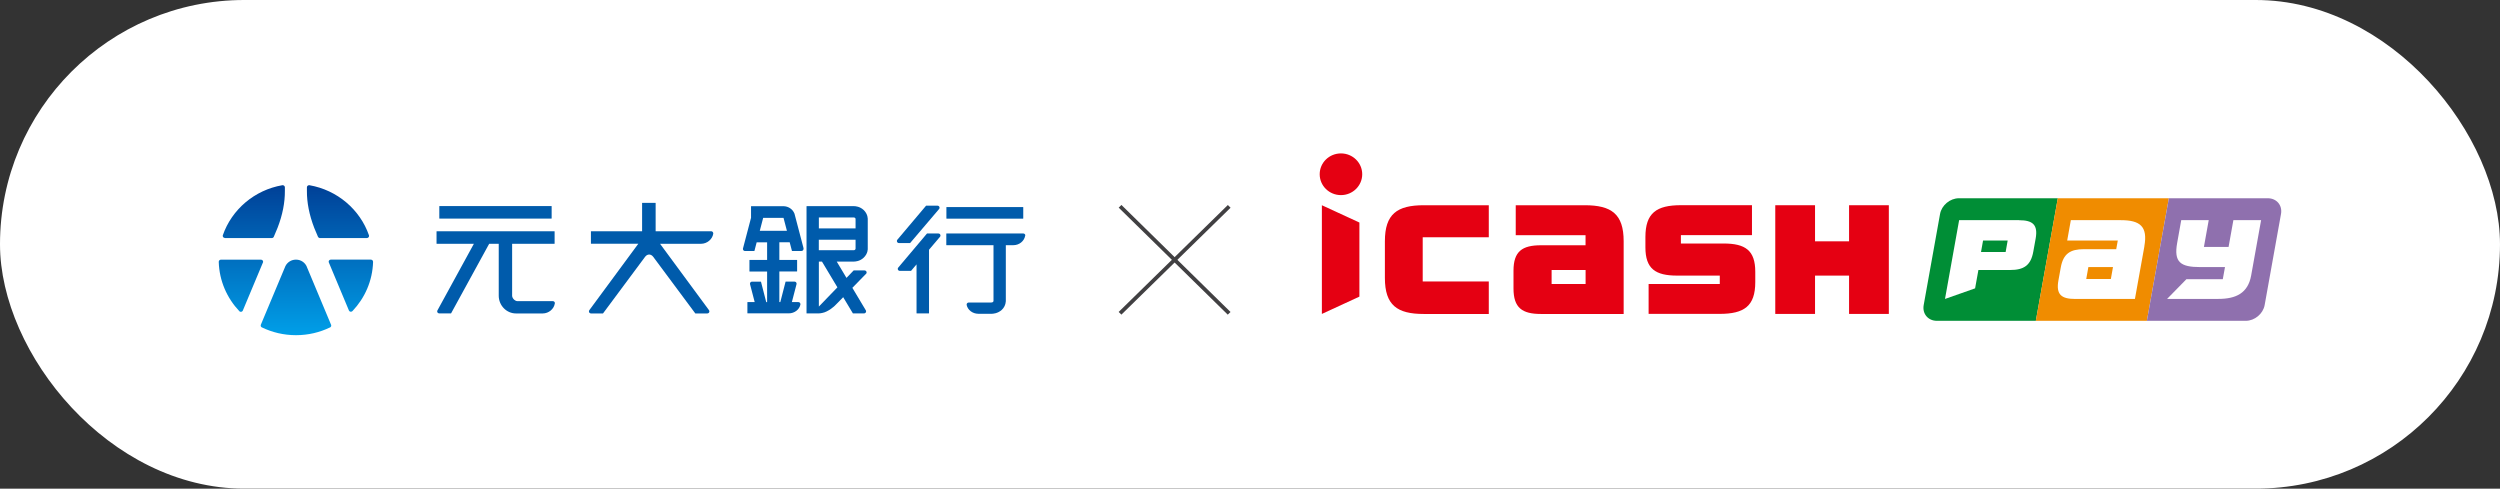 <svg width="440" height="86" viewBox="0 0 440 86" fill="none" xmlns="http://www.w3.org/2000/svg">
<rect x="0" y="0" width="440" height="86" fill="#333333" stroke="none"/>
<rect width="440" height="86" rx="43" fill="white"/>
<g clip-path="url(#clip0_26172_7506)">
<path d="M197.374 36.073L196.89 36.546L216.086 55.38L216.57 54.907L197.374 36.073Z" fill="#414042"/>
<path d="M216.097 36.085L196.884 54.902L197.367 55.375L216.581 36.559L216.097 36.085Z" fill="#414042"/>
<path d="M54.017 33.586V32.967C54.017 32.766 54.188 32.598 54.393 32.598C54.41 32.598 54.427 32.598 54.444 32.598C54.444 32.598 54.453 32.598 54.461 32.598C59.366 33.452 63.365 36.883 64.937 41.41C64.945 41.444 64.954 41.485 64.954 41.527C64.954 41.728 64.783 41.895 64.578 41.895H56.307C56.307 41.895 56.281 41.895 56.273 41.895C56.264 41.895 56.247 41.895 56.239 41.895C56.119 41.87 56.016 41.787 55.965 41.678L55.307 40.113C54.419 37.803 54 35.611 54.017 33.594V33.586ZM46.284 46.205C46.301 46.163 46.31 46.113 46.31 46.071C46.31 45.87 46.139 45.703 45.934 45.703H38.876C38.671 45.703 38.5 45.87 38.5 46.071C38.5 46.071 38.5 46.08 38.5 46.088C38.594 49.435 39.953 52.473 42.123 54.766C42.123 54.766 42.123 54.766 42.123 54.774C42.191 54.841 42.285 54.883 42.388 54.883C42.542 54.883 42.678 54.791 42.738 54.657L46.267 46.222L46.284 46.205ZM58.264 57.159C58.264 57.159 58.264 57.159 58.264 57.151L54.008 46.983C54.008 46.983 54.008 46.975 54.008 46.967C53.709 46.222 52.966 45.695 52.094 45.695C51.274 45.695 50.574 46.155 50.232 46.833L45.908 57.151C45.891 57.193 45.883 57.243 45.883 57.293C45.883 57.427 45.959 57.552 46.071 57.611C46.071 57.611 46.079 57.611 46.088 57.619C47.899 58.498 49.941 58.992 52.094 58.992C54.248 58.992 56.29 58.498 58.101 57.619C58.221 57.561 58.298 57.435 58.298 57.293C58.298 57.243 58.289 57.201 58.272 57.159H58.264ZM65.655 46.08C65.655 46.08 65.655 46.071 65.655 46.063C65.655 45.854 65.484 45.695 65.279 45.695H58.221C58.016 45.695 57.845 45.862 57.845 46.063C57.845 46.113 57.853 46.163 57.879 46.205L61.408 54.64C61.468 54.774 61.596 54.866 61.758 54.866C61.861 54.866 61.955 54.824 62.023 54.757C62.023 54.757 62.032 54.749 62.04 54.741C64.211 52.456 65.569 49.418 65.663 46.071L65.655 46.08ZM39.577 41.895H47.848C47.848 41.895 47.865 41.895 47.873 41.895C48.019 41.887 48.138 41.795 48.19 41.669L48.847 40.105C49.745 37.803 50.155 35.602 50.138 33.586V32.967C50.138 32.766 49.967 32.598 49.762 32.598C49.745 32.598 49.728 32.598 49.711 32.598C49.711 32.598 49.702 32.598 49.693 32.598C44.789 33.444 40.79 36.874 39.218 41.402C39.209 41.435 39.201 41.477 39.201 41.511C39.201 41.711 39.371 41.879 39.577 41.879V41.895Z" fill="url(#paint0_linear_26172_7506)"/>
<path d="M77.352 38.473H97.056C97.056 38.473 97.09 38.456 97.09 38.439V36.297C97.09 36.297 97.073 36.264 97.056 36.264H77.352C77.352 36.264 77.318 36.28 77.318 36.297V38.439C77.318 38.439 77.335 38.473 77.352 38.473Z" fill="#005BAB"/>
<path d="M97.663 53.36C97.663 53.159 97.5 53 97.295 53H91.058C90.656 52.983 90.314 52.648 90.178 52.297C90.161 52.255 90.135 52.163 90.135 52.088V42.908H97.577C97.594 42.908 97.612 42.891 97.612 42.874V40.732C97.612 40.732 97.594 40.699 97.577 40.699H76.865C76.865 40.699 76.831 40.715 76.831 40.732V42.874C76.831 42.874 76.848 42.908 76.865 42.908H83.402C83.359 42.992 78.232 52.364 76.993 54.623C76.993 54.632 76.985 54.64 76.976 54.657C76.959 54.699 76.942 54.749 76.942 54.799C76.942 55 77.105 55.159 77.309 55.159H79.369C79.369 55.159 79.394 55.159 79.394 55.142C79.394 55.142 86.076 42.941 86.093 42.908H87.777V52.046C87.777 53.761 89.144 55.167 90.819 55.167H95.527C96.578 55.159 97.492 54.389 97.646 53.418C97.646 53.402 97.646 53.385 97.646 53.36H97.663Z" fill="#005BAB"/>
<path d="M125.527 41.059C125.527 40.858 125.364 40.699 125.159 40.699H115.393V35.736C115.393 35.736 115.376 35.703 115.359 35.703H113.043C113.043 35.703 113.009 35.72 113.009 35.736V40.699H104.037C104.037 40.699 104.003 40.715 104.003 40.732V42.866C104.003 42.866 104.02 42.9 104.037 42.9H112.342C112.283 42.992 105.43 52.272 103.721 54.59C103.712 54.607 103.704 54.615 103.695 54.632C103.67 54.682 103.653 54.741 103.653 54.807C103.653 55.008 103.815 55.167 104.02 55.167H106.113C106.113 55.167 106.131 55.167 106.139 55.151L113.547 45.184C113.957 44.665 114.564 44.665 114.974 45.209L122.365 55.151C122.365 55.151 122.382 55.167 122.391 55.167H124.484C124.689 55.167 124.852 55.008 124.852 54.807C124.852 54.732 124.826 54.657 124.783 54.598C124.783 54.598 124.783 54.598 124.783 54.59C123.057 52.247 116.23 42.992 116.17 42.908C116.299 42.908 123.365 42.908 123.365 42.908C124.45 42.908 125.381 42.113 125.535 41.126C125.535 41.109 125.535 41.092 125.535 41.075L125.527 41.059Z" fill="#005BAB"/>
<path d="M152.417 48.213C152.485 48.146 152.528 48.054 152.528 47.954C152.528 47.753 152.365 47.594 152.16 47.594H150.263C150.255 47.594 150.246 47.594 150.238 47.602L148.982 48.908L147.264 46.038H150.161C150.161 46.038 150.204 46.038 150.28 46.038C150.58 46.038 151.331 45.971 151.981 45.377C152.793 44.632 152.733 43.745 152.724 43.703V38.607C152.724 38.607 152.793 37.686 151.981 36.941C151.331 36.347 150.571 36.28 150.272 36.28C150.204 36.28 150.161 36.28 150.152 36.28H141.984C141.984 36.28 141.949 36.297 141.949 36.314V38.464C141.949 38.548 141.949 38.598 141.949 38.607V55.126C141.949 55.126 141.949 55.142 141.958 55.151C141.958 55.151 141.975 55.159 141.984 55.159H144.069H144.077C144.248 55.159 144.444 55.134 144.692 55.084C145.795 54.891 146.905 53.828 146.905 53.828C146.957 53.778 147.17 53.561 148.093 52.623L148.401 52.305L150.101 55.142C150.101 55.142 150.118 55.159 150.127 55.159H152.066C152.271 55.159 152.434 55 152.434 54.799C152.434 54.732 152.417 54.665 152.382 54.615L150.016 50.657L152.4 48.213H152.417ZM144.12 38.272H150.255C150.255 38.272 150.255 38.272 150.263 38.272C150.306 38.272 150.409 38.28 150.494 38.356C150.597 38.448 150.58 38.582 150.58 38.582V40.197H144.12V38.264V38.272ZM144.12 42.188H150.58V43.728C150.58 43.77 150.58 43.879 150.494 43.954C150.409 44.029 150.306 44.038 150.263 44.038C150.263 44.038 150.255 44.038 150.246 44.038H144.111V42.18L144.12 42.188ZM144.12 53.954V46.038H144.667L147.384 50.573L144.12 53.954Z" fill="#005BAB"/>
<path d="M141.437 43.736L139.899 37.87C139.89 37.82 139.873 37.77 139.856 37.711L139.83 37.594C139.83 37.594 139.822 37.577 139.813 37.577C139.514 36.807 138.737 36.297 137.882 36.289H132.217C132.217 36.289 132.2 36.289 132.192 36.297C132.192 36.297 132.183 36.314 132.183 36.322V38.314V38.331L130.765 43.728C130.765 43.728 130.756 43.787 130.756 43.82C130.756 44.021 130.918 44.18 131.124 44.18H132.747C132.747 44.18 132.773 44.172 132.781 44.155L133.174 42.648H135.011V45.753H131.935C131.935 45.753 131.901 45.77 131.901 45.787V47.753C131.901 47.753 131.918 47.787 131.935 47.787H135.011V53.176H134.858L133.935 49.594C133.935 49.594 133.918 49.569 133.901 49.569H132.362C132.157 49.569 131.995 49.728 131.995 49.929C131.995 49.962 131.995 49.987 132.004 50.013L132.824 53.167H131.576C131.576 53.167 131.542 53.184 131.542 53.201V55.117C131.542 55.117 131.559 55.151 131.576 55.151H138.814C139.839 55.151 140.693 54.481 140.873 53.602C140.873 53.602 140.873 53.552 140.873 53.527C140.873 53.326 140.711 53.167 140.505 53.167H139.369L140.189 50.013C140.189 50.013 140.198 49.954 140.198 49.92C140.198 49.72 140.036 49.561 139.83 49.561H138.292C138.275 49.561 138.267 49.569 138.258 49.586L137.335 53.167H137.165V47.778H140.258C140.258 47.778 140.292 47.761 140.292 47.745V45.778C140.292 45.778 140.275 45.745 140.258 45.745H137.165V42.64H138.985L139.378 44.146C139.378 44.146 139.395 44.172 139.412 44.172H141.052C141.257 44.172 141.42 44.013 141.42 43.812C141.42 43.778 141.42 43.753 141.411 43.728L141.437 43.736ZM133.721 40.623L134.319 38.339H137.899L138.498 40.623H133.73H133.721Z" fill="#005BAB"/>
<path d="M166.601 36.439H180.058C180.058 36.439 180.093 36.456 180.093 36.473V38.448C180.093 38.448 180.075 38.481 180.058 38.481H166.601C166.601 38.481 166.566 38.464 166.566 38.448V36.473C166.566 36.473 166.583 36.439 166.601 36.439Z" fill="#005BAB"/>
<path d="M158.21 42.782H160.158C160.158 42.782 160.175 42.782 160.184 42.774C161.243 41.527 163.704 38.64 165.276 36.791C165.276 36.791 165.285 36.774 165.293 36.766C165.336 36.707 165.362 36.632 165.362 36.556C165.362 36.356 165.199 36.197 164.994 36.197H163.012C163.012 36.197 162.995 36.197 162.986 36.205L157.936 42.188C157.885 42.247 157.851 42.331 157.851 42.423C157.851 42.623 158.013 42.782 158.218 42.782H158.21Z" fill="#005BAB"/>
<path d="M165.156 41.092H163.174C163.174 41.092 163.157 41.092 163.148 41.1L158.099 47.084C158.039 47.151 158.005 47.226 158.005 47.318C158.005 47.519 158.167 47.678 158.372 47.678H160.32C160.329 47.678 160.337 47.678 160.346 47.669C160.636 47.326 160.961 46.941 161.311 46.531V55.126C161.311 55.126 161.328 55.159 161.346 55.159H163.473C163.473 55.159 163.507 55.142 163.507 55.126V43.954C164.285 43.042 164.926 42.28 165.438 41.678C165.438 41.678 165.447 41.669 165.456 41.661C165.498 41.602 165.524 41.527 165.524 41.452C165.524 41.251 165.362 41.092 165.156 41.092Z" fill="#005BAB"/>
<path d="M180.46 41.452C180.46 41.251 180.298 41.092 180.093 41.092H166.583C166.583 41.092 166.549 41.109 166.549 41.126V43.117C166.549 43.117 166.549 43.134 166.558 43.142C166.558 43.142 166.575 43.151 166.583 43.151H174.855V52.95C174.855 53.151 174.675 53.243 174.41 53.243H170.497C170.292 53.243 170.13 53.402 170.13 53.602C170.13 53.619 170.13 53.636 170.13 53.653C170.13 53.653 170.13 53.661 170.13 53.669C170.309 54.548 171.163 55.218 172.189 55.226H174.453C174.453 55.226 174.487 55.226 174.53 55.226C174.769 55.226 175.598 55.176 176.299 54.548C177.076 53.845 177.034 52.866 177.025 52.858V43.151H178.358C179.392 43.151 180.246 42.439 180.426 41.519C180.426 41.502 180.426 41.477 180.426 41.46L180.46 41.452Z" fill="#005BAB"/>
<path d="M285.764 42.464C285.764 37.653 283.61 36.121 278.911 36.121H266.769V41.393H279.056V43.167H271.212C267.897 43.167 266.376 44.247 266.376 47.644V50.774C266.376 54.172 267.897 55.259 271.212 55.259H285.764V42.473V42.464ZM279.065 49.979H273.083V47.519H279.065V49.979Z" fill="#E50012"/>
<path d="M262.027 41.745V36.121H250.594C245.886 36.121 243.741 37.661 243.741 42.464V48.916C243.741 53.72 245.894 55.259 250.594 55.259H262.027V49.536H250.397V41.753H262.027V41.745Z" fill="#E50012"/>
<path d="M319.446 36.121H312.448V55.251H319.446V48.506H325.436V55.251H332.434V36.121H325.436V42.473H319.446V36.121Z" fill="#E50012"/>
<path d="M239.255 39.167L232.65 36.121V55.251L239.255 52.205V39.167Z" fill="#E50012"/>
<path d="M290.155 49.979V55.243H302.656C306.963 55.243 308.928 53.887 308.928 49.644V47.837C308.928 44.063 307.176 42.858 303.357 42.858H295.838V41.385H308.347V36.113H295.863C291.557 36.113 289.592 37.469 289.592 41.72V43.527C289.592 47.301 291.343 48.506 295.171 48.506H302.682V49.979H290.173H290.155Z" fill="#E50012"/>
<path d="M239.751 30.665C239.751 32.69 238.076 34.339 236.008 34.339C233.941 34.339 232.266 32.699 232.266 30.665C232.266 28.632 233.941 27 236.008 27C238.076 27 239.751 28.64 239.751 30.665Z" fill="#E50012"/>
<path d="M344.773 34.891C343.209 34.891 341.722 36.13 341.449 37.661L338.569 53.695C338.296 55.226 339.338 56.465 340.902 56.465H358.307L362.178 34.891H344.773Z" fill="#008E36"/>
<path d="M362.169 34.891L358.299 56.465H377.849L381.719 34.891H362.169Z" fill="#F08C00"/>
<path d="M399.125 34.891H381.719L377.849 56.465H395.254C396.818 56.465 398.304 55.226 398.578 53.695L401.457 37.661C401.731 36.13 400.688 34.891 399.125 34.891Z" fill="#8F70AE"/>
<path d="M397.946 38.749H393.075L392.229 43.46H387.889L388.735 38.749H383.898L383.181 42.757C382.574 46.147 383.745 47.008 387.256 47.008H391.597L391.213 49.134H384.813L381.412 52.607H390.435C393.511 52.607 395.639 51.611 396.203 48.489L397.954 38.749H397.946Z" fill="white"/>
<path d="M377.404 43.343C378.028 39.862 376.67 38.749 373.269 38.749H364.468L363.827 42.331H372.731L372.457 43.854H366.775C364.374 43.854 363.126 44.64 362.691 47.1L362.28 49.368C361.836 51.828 362.802 52.615 365.203 52.615H375.747L377.413 43.352L377.404 43.343ZM371.509 49.109H367.177L367.552 47.008H371.885L371.509 49.109Z" fill="white"/>
<path d="M355.351 38.749H344.807L342.32 52.615L347.618 50.749L348.199 47.519H353.779C356.18 47.519 357.427 46.732 357.863 44.272L358.273 42.004C358.717 39.544 357.752 38.757 355.351 38.757V38.749ZM352.993 44.347H348.66L349.019 42.331H353.351L352.993 44.347Z" fill="white"/>
</g>
<defs>
<linearGradient id="paint0_linear_26172_7506" x1="52.077" y1="32.59" x2="52.077" y2="59" gradientUnits="userSpaceOnUse">
<stop stop-color="#004097"/>
<stop offset="1" stop-color="#009FE8"/>
</linearGradient>
<clipPath id="clip0_26172_7506">
<rect width="363" height="32" fill="white" transform="translate(38.5 27)"/>
</clipPath>
</defs>
</svg>
